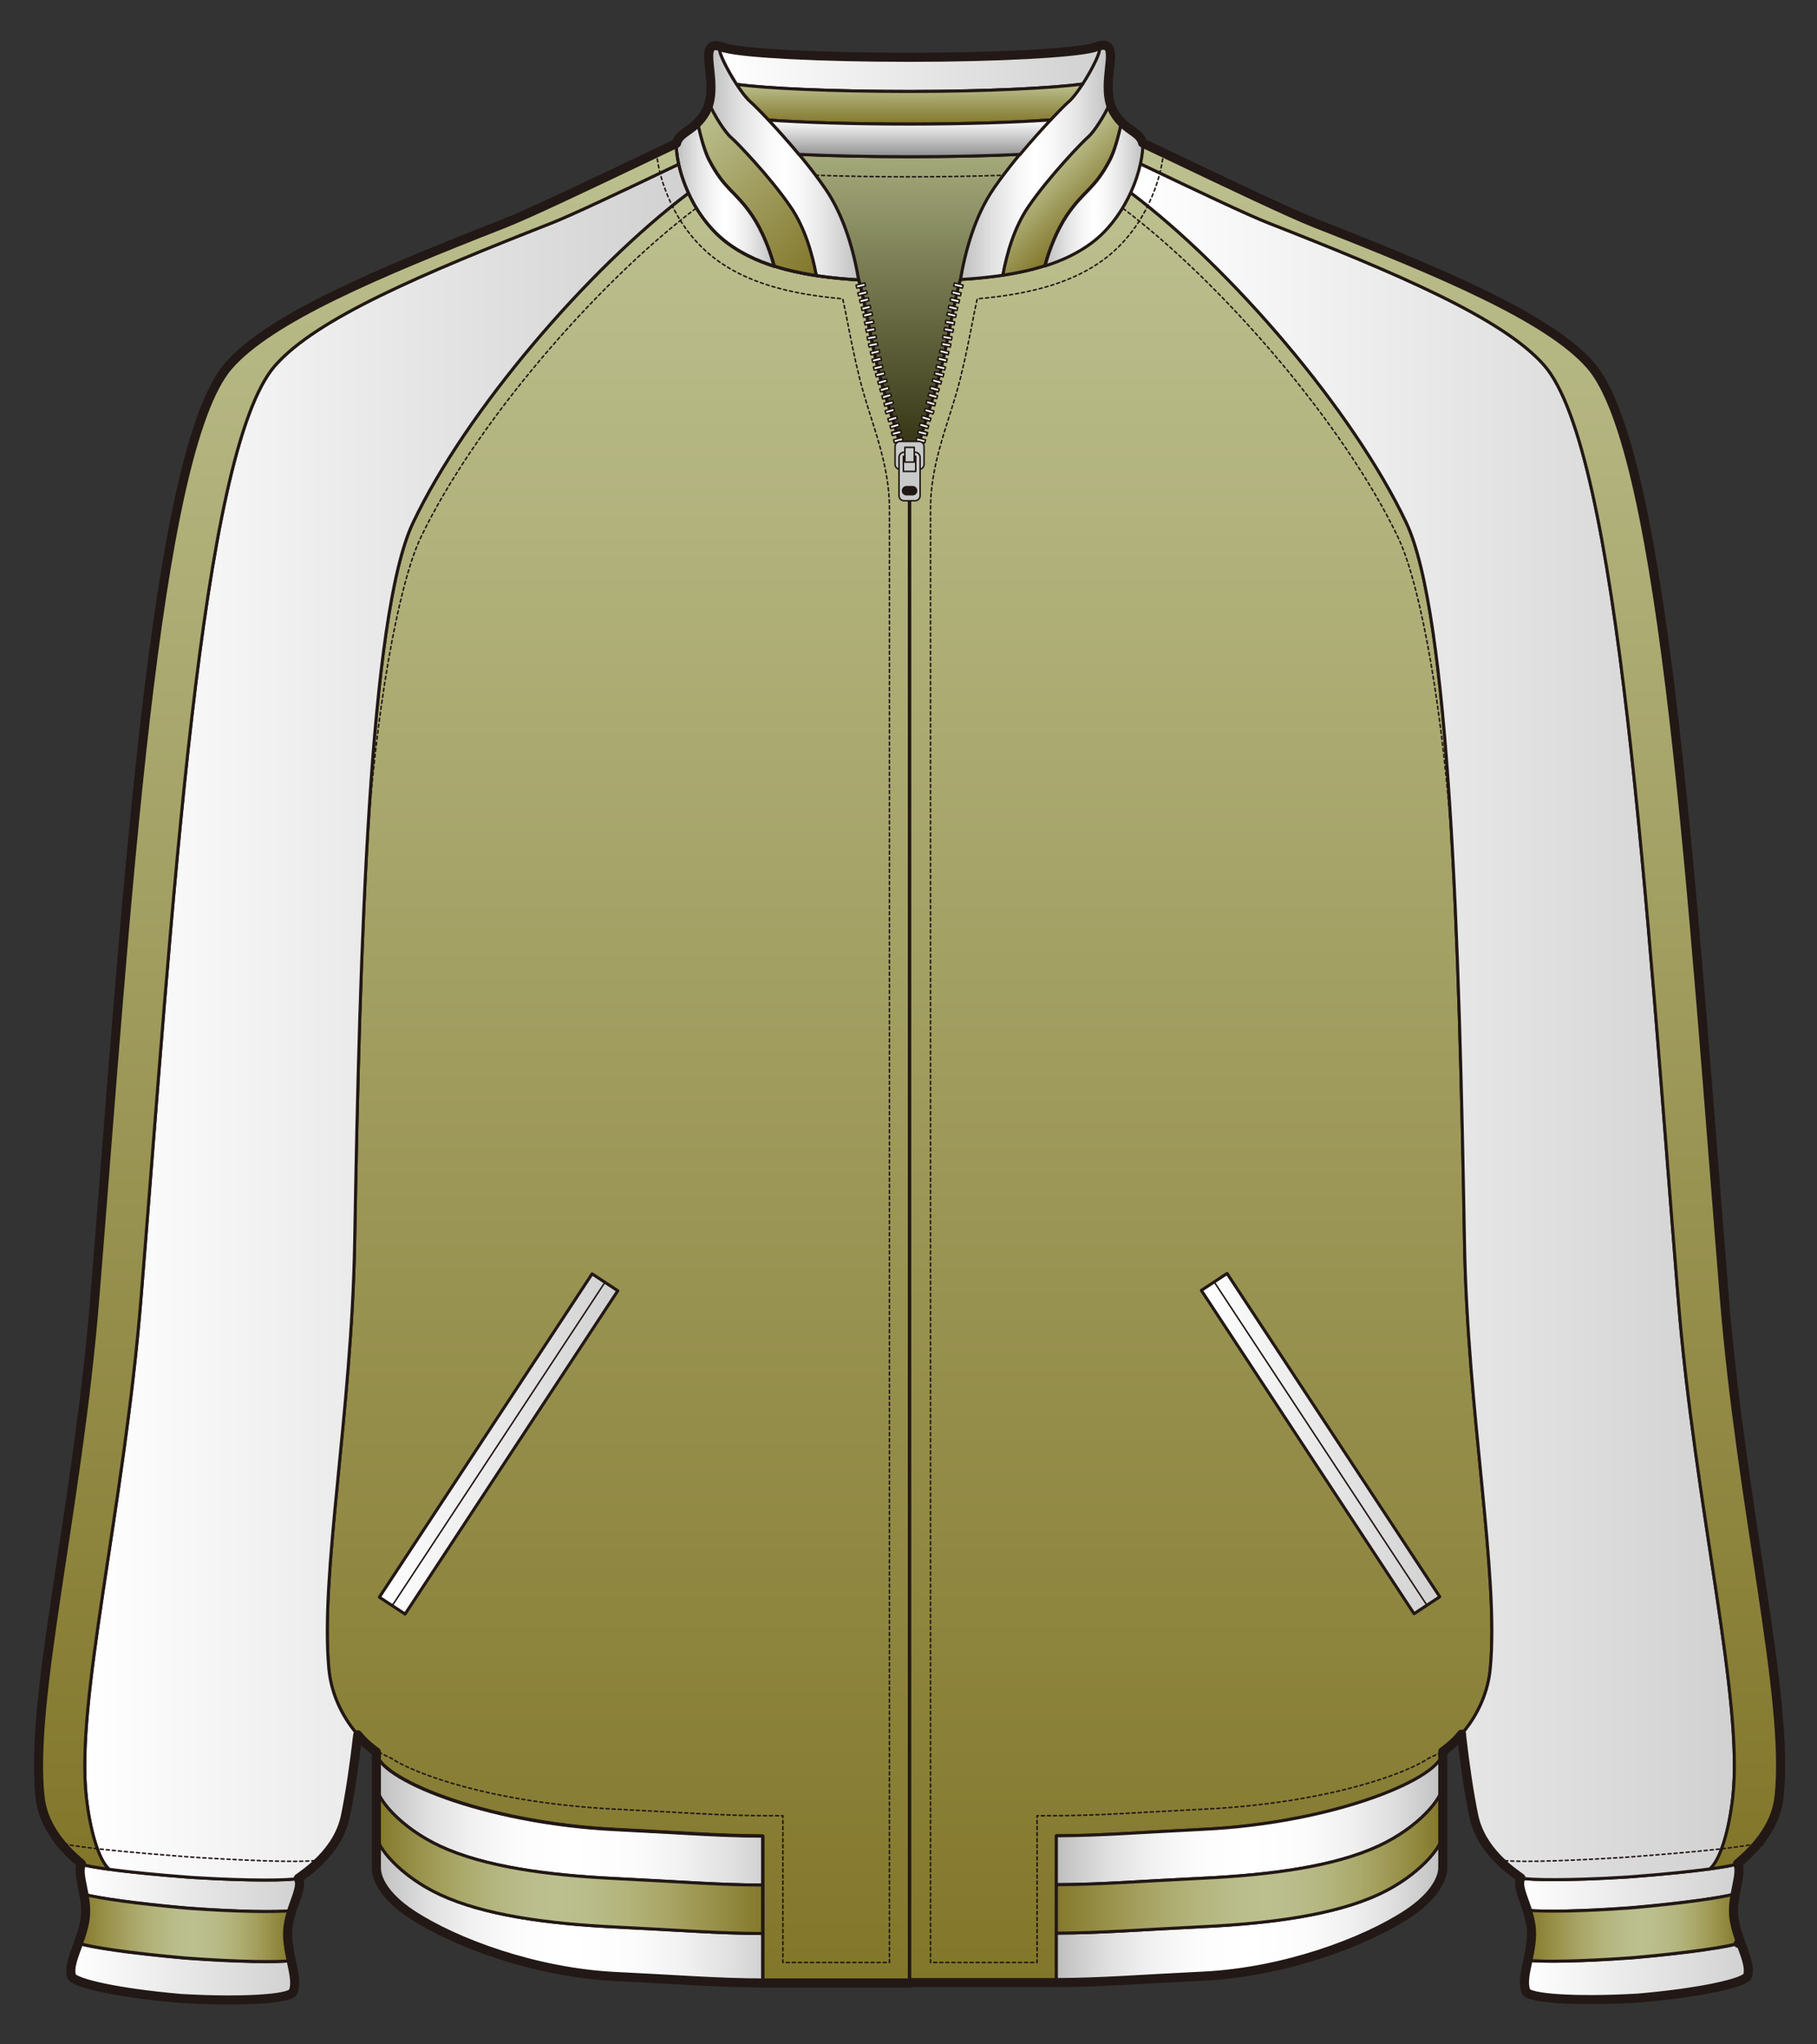 <?xml version="1.0" encoding="utf-8"?>
<!-- Generator: Adobe Illustrator 12.0.0, SVG Export Plug-In . SVG Version: 6.00 Build 51448)  -->
<!DOCTYPE svg PUBLIC "-//W3C//DTD SVG 1.1//EN" "http://www.w3.org/Graphics/SVG/1.1/DTD/svg11.dtd">
<svg  version="1.1" id="レイヤー_1" xmlns="http://www.w3.org/2000/svg" xmlns:xlink="http://www.w3.org/1999/xlink" width="600" height="675" viewBox="0 0 600 675"
	 overflow="visible" enable-background="new 0 0 600 675" xml:space="preserve">
<rect x="0" y="0" width="600" height="675" fill="#333333" stroke="none"/>
<rect fill="none" width="600" height="675"/>
<g>
	<linearGradient id="XMLID_33_" gradientUnits="userSpaceOnUse" x1="300.353" y1="50.981" x2="300.353" y2="167.997">
		<stop  offset="0" style="stop-color:#A5AA7B"/>
		<stop  offset="1" style="stop-color:#1E1D00"/>
	</linearGradient>
	<path fill="url(#XMLID_33_)" stroke="#221815" stroke-linecap="round" stroke-linejoin="round" d="M300.354,51.738
		c-13.646,0-26.262-0.288-36.508-0.757c3.18,3.809,6.037,7.485,8.731,11.414c6.21,9.06,9.348,20.616,10.957,30.014
		c2.09,6.848,3.343,17.027,6.753,30.852c3.418,13.855,10.031,27.524,10.063,44.607v0.128c0-0.021,0.003-0.042,0.003-0.064
		c0,0.021,0.001,0.042,0.001,0.064v-0.128c0.034-17.083,6.646-30.752,10.063-44.607c3.411-13.824,4.664-24.004,6.752-30.852
		c1.611-9.397,4.749-20.954,10.959-30.014c2.694-3.929,5.551-7.605,8.731-11.414C326.614,51.45,313.997,51.738,300.354,51.738z"/>
	<linearGradient id="XMLID_34_" gradientUnits="userSpaceOnUse" x1="204.215" y1="63.669" x2="204.215" y2="654.74">
		<stop  offset="0" style="stop-color:#BCC08F"/>
		<stop  offset="1" style="stop-color:#82762A"/>
	</linearGradient>
	<path fill="url(#XMLID_34_)" stroke="#221815" stroke-linecap="round" stroke-linejoin="round" d="M124.281,578.465
		c-5.193-3.645-14.381-13.344-15.694-27.469c-2.912-31.251,7.546-84.142,8.526-140.93c1.687-97.761,4.838-207.07,19.229-237.404
		c17.519-36.921,57.701-83.826,91.099-108.993c2.931,6.396,7.326,12.453,12.914,16.617c10.756,8.015,25.869,11.104,43.179,12.123
		c2.09,6.848,3.343,17.027,6.753,30.852c3.426,13.89,10.067,27.592,10.067,44.736v485.18v1.563h-48.476v-48.475
		c-14.973-0.051-27.74-1.14-48.464-2.137C159.466,602.017,124.008,586.9,124.281,578.465z"/>
	<path fill="none" stroke="#221815" stroke-width="0.5" stroke-linecap="round" stroke-linejoin="round" stroke-dasharray="1" d="
		M121.029,281.944c2.779-45.672,10.344-88.518,17.817-104.27c17.517-36.923,57.701-83.826,91.097-108.994"/>
	<linearGradient id="XMLID_35_" gradientUnits="userSpaceOnUse" x1="396.49" y1="63.541" x2="396.49" y2="654.611">
		<stop  offset="0" style="stop-color:#BCC08F"/>
		<stop  offset="1" style="stop-color:#82762A"/>
	</linearGradient>
	<path fill="url(#XMLID_35_)" stroke="#221815" stroke-linecap="round" stroke-linejoin="round" d="M476.424,578.336
		c5.194-3.645,14.38-13.343,15.696-27.469c2.91-31.25-7.547-84.141-8.527-140.93c-1.688-97.761-4.84-207.069-19.23-237.402
		c-17.519-36.923-57.702-83.826-91.098-108.994c-2.931,6.396-7.328,12.454-12.915,16.618c-10.755,8.014-25.867,11.104-43.18,12.121
		c-2.088,6.847-3.341,17.027-6.752,30.852c-3.424,13.891-10.067,27.594-10.067,44.736v485.181v1.563h48.476v-48.474
		c14.974-0.052,27.742-1.14,48.465-2.137C441.24,601.889,476.697,586.771,476.424,578.336z"/>
	<linearGradient id="XMLID_36_" gradientUnits="userSpaceOnUse" x1="23.383" y1="650.973" x2="97.314" y2="650.973">
		<stop  offset="0" style="stop-color:#FFFFFF"/>
		<stop  offset="1" style="stop-color:#D1D1D1"/>
	</linearGradient>
	<path fill="url(#XMLID_36_)" stroke="#221815" stroke-linecap="round" stroke-linejoin="round" d="M25.921,641.598
		c3.725,1.362,17.402,3.325,33.949,4.814c0.438,0.038,0.871,0.077,1.305,0.115c0.432,0.033,0.87,0.063,1.305,0.096
		c15.658,1.132,28.962,1.328,33.687,0.731c0.879,4.135,1.74,7.696,0.603,10.363c-1.078,2.271-16.663,3.26-35.623,2.209
		c-0.438-0.024-0.876-0.05-1.309-0.075c-0.434-0.037-0.868-0.075-1.303-0.112c-18.918-1.677-34.201-4.892-34.942-7.294
		C22.808,649.486,24.372,645.856,25.921,641.598z"/>
	<linearGradient id="XMLID_37_" gradientUnits="userSpaceOnUse" x1="26.461" y1="623.314" x2="98.908" y2="623.314">
		<stop  offset="0" style="stop-color:#FFFFFF"/>
		<stop  offset="1" style="stop-color:#D1D1D1"/>
	</linearGradient>
	<path fill="url(#XMLID_37_)" stroke="#221815" stroke-linecap="round" stroke-linejoin="round" d="M27.71,625.457
		c5.011,1.334,17.756,3.051,32.777,4.403c0.437,0.038,0.871,0.077,1.305,0.115c0.433,0.032,0.868,0.063,1.306,0.096
		c15.154,1.095,28.129,1.371,33.232,0.849c1.471-4.61,3.441-8.376,2.17-10.719c-2.862,0.745-16.562,0.813-34.105-0.258
		c-0.438-0.025-0.874-0.055-1.307-0.08c-0.434-0.033-0.868-0.066-1.306-0.097c-17.834-1.351-32.506-3.189-34.843-4.313
		C25.802,617.581,26.951,621.189,27.71,625.457z"/>
	<linearGradient id="XMLID_38_" gradientUnits="userSpaceOnUse" x1="25.908" y1="636.562" x2="96.39" y2="636.562">
		<stop  offset="0.006" style="stop-color:#857A2D"/>
		<stop  offset="0.123" style="stop-color:#979048"/>
		<stop  offset="0.241" style="stop-color:#A8A465"/>
		<stop  offset="0.353" style="stop-color:#B3B47B"/>
		<stop  offset="0.454" style="stop-color:#B9BD8A"/>
		<stop  offset="0.534" style="stop-color:#BCC08F"/>
		<stop  offset="0.613" style="stop-color:#BABD8B"/>
		<stop  offset="0.695" style="stop-color:#B4B67F"/>
		<stop  offset="0.779" style="stop-color:#ABAA6C"/>
		<stop  offset="0.864" style="stop-color:#9E9853"/>
		<stop  offset="0.949" style="stop-color:#8D8439"/>
		<stop  offset="1" style="stop-color:#82762A"/>
	</linearGradient>
	<path fill="url(#XMLID_38_)" stroke="#221815" stroke-linecap="round" stroke-linejoin="round" d="M25.908,641.541
		c3.726,1.362,17.403,3.323,33.95,4.813c0.438,0.038,0.871,0.079,1.305,0.117c0.432,0.031,0.869,0.063,1.305,0.095
		c15.658,1.13,28.974,1.386,33.698,0.789c-0.529-2.5-1.071-5.212-1.184-8.062c-0.117-3.019,0.572-5.872,1.407-8.454
		c-5.102,0.522-18.125,0.396-33.28-0.697c-0.437-0.032-0.872-0.063-1.305-0.096c-0.433-0.038-0.868-0.078-1.305-0.116
		c-15.022-1.352-27.779-3.139-32.79-4.473c0.499,2.794,0.837,5.874,0.257,9.008C27.5,636.986,26.706,639.348,25.908,641.541z"/>
	<linearGradient id="XMLID_39_" gradientUnits="userSpaceOnUse" x1="124.277" y1="630.178" x2="251.879" y2="630.178">
		<stop  offset="0.006" style="stop-color:#BFBFBF"/>
		<stop  offset="0.033" style="stop-color:#C7C7C7"/>
		<stop  offset="0.137" style="stop-color:#E0E0E0"/>
		<stop  offset="0.246" style="stop-color:#F1F1F1"/>
		<stop  offset="0.363" style="stop-color:#FCFCFC"/>
		<stop  offset="0.5" style="stop-color:#FFFFFF"/>
		<stop  offset="0.659" style="stop-color:#FCFCFC"/>
		<stop  offset="0.796" style="stop-color:#F1F1F1"/>
		<stop  offset="0.925" style="stop-color:#DFDFDF"/>
		<stop  offset="1" style="stop-color:#D1D1D1"/>
	</linearGradient>
	<path fill="url(#XMLID_39_)" stroke="#221815" stroke-linecap="round" stroke-linejoin="round" d="M203.415,636.264
		c-22.931-1.103-43.548-3.973-57.986-10.657c-13.234-6.125-21.277-15.954-21.147-19.988v10.916
		c-0.108,3.345,2.277,9.377,11.71,15.57c14.352,9.425,40.904,19.223,67.424,20.497c20.724,0.996,33.491,2.085,48.464,2.136V638.4
		C236.906,638.35,224.139,637.261,203.415,636.264z"/>
	<linearGradient id="XMLID_40_" gradientUnits="userSpaceOnUse" x1="124.279" y1="600.436" x2="251.879" y2="600.436">
		<stop  offset="0.006" style="stop-color:#BFBFBF"/>
		<stop  offset="0.033" style="stop-color:#C7C7C7"/>
		<stop  offset="0.137" style="stop-color:#E0E0E0"/>
		<stop  offset="0.246" style="stop-color:#F1F1F1"/>
		<stop  offset="0.363" style="stop-color:#FCFCFC"/>
		<stop  offset="0.5" style="stop-color:#FFFFFF"/>
		<stop  offset="0.659" style="stop-color:#FCFCFC"/>
		<stop  offset="0.796" style="stop-color:#F1F1F1"/>
		<stop  offset="0.925" style="stop-color:#DFDFDF"/>
		<stop  offset="1" style="stop-color:#D1D1D1"/>
	</linearGradient>
	<path fill="url(#XMLID_40_)" stroke="#221815" stroke-linecap="round" stroke-linejoin="round" d="M145.429,609.612
		c14.438,6.683,35.056,9.555,57.986,10.657c20.724,0.996,33.491,2.085,48.464,2.136v-16.142c-14.973-0.051-27.74-1.141-48.464-2.137
		c-43.949-2.112-79.407-17.227-79.134-25.662v11.159C124.151,593.657,132.194,603.487,145.429,609.612z"/>
	<linearGradient id="XMLID_41_" gradientUnits="userSpaceOnUse" x1="251.879" y1="614.012" x2="124.279" y2="614.012">
		<stop  offset="0.006" style="stop-color:#857A2D"/>
		<stop  offset="0.123" style="stop-color:#979048"/>
		<stop  offset="0.241" style="stop-color:#A8A465"/>
		<stop  offset="0.353" style="stop-color:#B3B47B"/>
		<stop  offset="0.454" style="stop-color:#B9BD8A"/>
		<stop  offset="0.534" style="stop-color:#BCC08F"/>
		<stop  offset="0.613" style="stop-color:#BABD8B"/>
		<stop  offset="0.695" style="stop-color:#B4B67F"/>
		<stop  offset="0.779" style="stop-color:#ABAA6C"/>
		<stop  offset="0.864" style="stop-color:#9E9853"/>
		<stop  offset="0.949" style="stop-color:#8D8439"/>
		<stop  offset="1" style="stop-color:#82762A"/>
	</linearGradient>
	<path fill="url(#XMLID_41_)" stroke="#221815" stroke-linecap="round" stroke-linejoin="round" d="M145.429,625.606
		c14.438,6.685,35.056,9.555,57.986,10.657c20.724,0.997,33.491,2.086,48.464,2.137v-15.995c-14.973-0.051-27.74-1.14-48.464-2.136
		c-22.931-1.103-43.548-3.975-57.986-10.657c-13.234-6.125-21.277-15.955-21.147-19.988v15.994
		C124.151,609.652,132.194,619.481,145.429,625.606z"/>
	<linearGradient id="XMLID_42_" gradientUnits="userSpaceOnUse" x1="27.99" y1="337.456" x2="227.441" y2="337.456">
		<stop  offset="0" style="stop-color:#FFFFFF"/>
		<stop  offset="1" style="stop-color:#D1D1D1"/>
	</linearGradient>
	<path fill="url(#XMLID_42_)" stroke="#221815" stroke-linecap="round" stroke-linejoin="round" d="M36.021,617.195
		c-3.545-3.084-6.31-13.041-7.506-23.695c-3.606-32.145,12.365-94.835,18.019-164.488c10.408-128.22,19.454-280.035,44.303-308.324
		c13.686-15.583,48.727-30.357,90.992-46.928c6.961-2.729,23.453-10.558,42.386-19.591c0.688,3.145,1.777,6.339,3.228,9.5
		c-33.397,25.167-73.58,72.072-91.099,108.993c-14.392,30.333-17.543,139.643-19.229,237.404
		c-0.98,56.788-11.438,109.679-8.526,140.93c0.871,9.366,5.204,16.788,9.54,21.788c-1.197,10.386-2.544,19.403-4.044,26.756
		c-2.396,11.751-12.764,18.569-15.601,20.643c-2.863,0.745-16.554,0.827-34.097-0.242c-0.439-0.027-0.874-0.055-1.307-0.082
		c-0.434-0.03-0.869-0.064-1.306-0.097C51.588,618.991,42.432,618.061,36.021,617.195z"/>
	<linearGradient id="XMLID_43_" gradientUnits="userSpaceOnUse" x1="118.467" y1="47.298" x2="118.467" y2="617.203">
		<stop  offset="0" style="stop-color:#BCC08F"/>
		<stop  offset="1" style="stop-color:#82762A"/>
	</linearGradient>
	<path fill="url(#XMLID_43_)" stroke="#221815" stroke-linecap="round" stroke-linejoin="round" d="M36.071,617.203
		c-3.545-3.084-6.36-13.049-7.557-23.703c-3.606-32.145,12.365-94.835,18.019-164.488c10.408-128.22,19.454-280.035,44.303-308.324
		c13.686-15.583,48.727-30.357,90.992-46.928c6.961-2.729,23.453-10.558,42.386-19.591c-0.464-2.115-0.751-4.196-0.845-6.162
		c0.021-0.25,0.059-0.486,0.108-0.708c-24.566,11.715-48.233,23.056-56.919,26.461c-42.266,16.57-77.307,31.345-90.993,46.928
		c-24.847,28.289-33.894,180.104-44.302,308.324C25.61,498.665,9.64,561.355,13.244,593.5c1.338,11.916,11.056,19.637,13.695,21.954
		C27.945,615.938,31.227,616.551,36.071,617.203z"/>
	<linearGradient id="XMLID_44_" gradientUnits="userSpaceOnUse" x1="234.017" y1="53.744" x2="283.534" y2="53.744">
		<stop  offset="0.006" style="stop-color:#BFBFBF"/>
		<stop  offset="0.011" style="stop-color:#C0C0C0"/>
		<stop  offset="0.217" style="stop-color:#E2E2E2"/>
		<stop  offset="0.388" style="stop-color:#F7F7F7"/>
		<stop  offset="0.5" style="stop-color:#FFFFFF"/>
		<stop  offset="0.612" style="stop-color:#F8F8F8"/>
		<stop  offset="0.774" style="stop-color:#E5E5E5"/>
		<stop  offset="0.965" style="stop-color:#C6C6C6"/>
		<stop  offset="1" style="stop-color:#BFBFBF"/>
	</linearGradient>
	<path fill="url(#XMLID_44_)" stroke="#221815" stroke-linecap="round" stroke-linejoin="round" d="M269.543,91
		c-1.331-7.232-3.802-15.808-8.456-22.619c-6.988-10.229-18.206-21.737-19.509-22.81c-2.286-1.888-5.877-7.821-7.451-11.371
		c2.659-9.578-4.42-22.019,4.867-18.517c0.22,0.083,0.487,0.166,0.798,0.248c-0.953-0.248-1.721-0.201-2.054,0.204
		c-0.949,1.154,6.276,14.354,10.288,17.65c1.637,1.347,15.752,15.778,24.551,28.609c6.21,9.06,9.348,20.616,10.957,30.014
		C278.683,92.124,274.002,91.675,269.543,91z"/>
	<linearGradient id="XMLID_45_" gradientUnits="userSpaceOnUse" x1="226.101" y1="42.227" x2="272.209" y2="88.335">
		<stop  offset="0" style="stop-color:#BCC08F"/>
		<stop  offset="1" style="stop-color:#82762A"/>
	</linearGradient>
	<path fill="url(#XMLID_45_)" stroke="#221815" stroke-linecap="round" stroke-linejoin="round" d="M230.353,40.503
		c0.966,4.573,2.413,9.502,3.838,12.252c5.189,10.009,8.753,10.215,14.308,18.496c3.139,4.68,5.771,11.137,7.196,16.623
		c4.31,1.37,8.945,2.385,13.849,3.125c-1.331-7.232-3.802-15.808-8.456-22.619c-6.988-10.229-18.206-21.737-19.509-22.81
		c-2.286-1.888-5.877-7.821-7.451-11.371c-0.291,1.053-0.7,2.068-1.262,3.027C232.072,38.58,231.216,39.637,230.353,40.503z"/>
	<linearGradient id="XMLID_46_" gradientUnits="userSpaceOnUse" x1="223.277" y1="64.228" x2="255.606" y2="64.228">
		<stop  offset="0.006" style="stop-color:#BFBFBF"/>
		<stop  offset="0.011" style="stop-color:#C0C0C0"/>
		<stop  offset="0.217" style="stop-color:#E2E2E2"/>
		<stop  offset="0.388" style="stop-color:#F7F7F7"/>
		<stop  offset="0.5" style="stop-color:#FFFFFF"/>
		<stop  offset="0.612" style="stop-color:#F8F8F8"/>
		<stop  offset="0.774" style="stop-color:#E5E5E5"/>
		<stop  offset="0.965" style="stop-color:#C6C6C6"/>
		<stop  offset="1" style="stop-color:#BFBFBF"/>
	</linearGradient>
	<path fill="url(#XMLID_46_)" stroke="#221815" stroke-linecap="round" stroke-linejoin="round" d="M230.353,40.503
		c-3.284,3.297-6.751,3.917-7.075,7.577c0.515,10.808,6.791,24.683,16.987,32.28c4.425,3.297,9.59,5.763,15.342,7.592
		c-1.425-5.485-4.06-11.943-7.198-16.623c-5.555-8.282-9.117-8.487-14.308-18.497C232.676,50.083,231.318,45.076,230.353,40.503z"/>
	<linearGradient id="XMLID_47_" gradientUnits="userSpaceOnUse" x1="125.272" y1="476.765" x2="204.006" y2="476.765">
		<stop  offset="0" style="stop-color:#FFFFFF"/>
		<stop  offset="1" style="stop-color:#D1D1D1"/>
	</linearGradient>
	<polygon fill="url(#XMLID_47_)" stroke="#221815" stroke-linecap="round" stroke-linejoin="round" points="133.761,532.934 
		125.272,527.349 195.517,420.596 204.006,426.18 	"/>
	<linearGradient id="XMLID_48_" gradientUnits="userSpaceOnUse" x1="129.518" y1="476.765" x2="199.76" y2="476.765">
		<stop  offset="0" style="stop-color:#FFFFFF"/>
		<stop  offset="1" style="stop-color:#D1D1D1"/>
	</linearGradient>
	
		<line fill="url(#XMLID_48_)" stroke="#221815" stroke-width="0.5" stroke-linecap="round" stroke-linejoin="round" x1="129.518" y1="530.141" x2="199.76" y2="423.39"/>
	<linearGradient id="XMLID_49_" gradientUnits="userSpaceOnUse" x1="503.392" y1="650.844" x2="577.323" y2="650.844">
		<stop  offset="0" style="stop-color:#FFFFFF"/>
		<stop  offset="1" style="stop-color:#D1D1D1"/>
	</linearGradient>
	<path fill="url(#XMLID_49_)" stroke="#221815" stroke-linecap="round" stroke-linejoin="round" d="M574.785,641.47
		c-3.727,1.362-17.403,3.325-33.95,4.813c-0.438,0.04-0.871,0.078-1.306,0.116c-0.432,0.033-0.868,0.063-1.304,0.096
		c-15.659,1.132-28.961,1.328-33.688,0.731c-0.878,4.135-1.737,7.696-0.603,10.363c1.079,2.27,16.664,3.26,35.626,2.209
		c0.438-0.025,0.874-0.05,1.308-0.075c0.432-0.037,0.867-0.075,1.304-0.112c18.916-1.678,34.198-4.893,34.941-7.293
		C577.898,649.358,576.332,645.728,574.785,641.47z"/>
	<linearGradient id="XMLID_50_" gradientUnits="userSpaceOnUse" x1="501.796" y1="623.187" x2="574.245" y2="623.187">
		<stop  offset="0" style="stop-color:#FFFFFF"/>
		<stop  offset="1" style="stop-color:#D1D1D1"/>
	</linearGradient>
	<path fill="url(#XMLID_50_)" stroke="#221815" stroke-linecap="round" stroke-linejoin="round" d="M572.996,625.329
		c-5.011,1.335-17.756,3.051-32.778,4.402c-0.437,0.038-0.87,0.077-1.304,0.116c-0.435,0.031-0.868,0.063-1.304,0.096
		c-15.156,1.094-28.132,1.37-33.233,0.849c-1.474-4.611-3.444-8.377-2.172-10.719c2.864,0.745,16.563,0.812,34.106-0.258
		c0.438-0.025,0.874-0.054,1.307-0.081c0.434-0.031,0.868-0.064,1.305-0.097c17.833-1.35,32.506-3.188,34.843-4.312
		C574.905,617.452,573.754,621.061,572.996,625.329z"/>
	<linearGradient id="XMLID_51_" gradientUnits="userSpaceOnUse" x1="504.315" y1="636.434" x2="574.796" y2="636.434">
		<stop  offset="0.006" style="stop-color:#857A2D"/>
		<stop  offset="0.123" style="stop-color:#979048"/>
		<stop  offset="0.241" style="stop-color:#A8A465"/>
		<stop  offset="0.353" style="stop-color:#B3B47B"/>
		<stop  offset="0.454" style="stop-color:#B9BD8A"/>
		<stop  offset="0.534" style="stop-color:#BCC08F"/>
		<stop  offset="0.613" style="stop-color:#BABD8B"/>
		<stop  offset="0.695" style="stop-color:#B4B67F"/>
		<stop  offset="0.779" style="stop-color:#ABAA6C"/>
		<stop  offset="0.864" style="stop-color:#9E9853"/>
		<stop  offset="0.949" style="stop-color:#8D8439"/>
		<stop  offset="1" style="stop-color:#82762A"/>
	</linearGradient>
	<path fill="url(#XMLID_51_)" stroke="#221815" stroke-linecap="round" stroke-linejoin="round" d="M574.796,641.413
		c-3.725,1.361-17.401,3.322-33.949,4.812c-0.438,0.039-0.871,0.079-1.305,0.117c-0.432,0.031-0.868,0.063-1.305,0.096
		c-15.659,1.131-28.973,1.386-33.699,0.789c0.531-2.501,1.072-5.212,1.184-8.062c0.12-3.019-0.572-5.872-1.406-8.455
		c5.104,0.522,18.126,0.397,33.279-0.697c0.437-0.032,0.874-0.063,1.306-0.096c0.435-0.038,0.868-0.077,1.304-0.116
		c15.021-1.351,27.781-3.137,32.792-4.472c-0.5,2.794-0.837,5.874-0.258,9.008C573.204,636.857,573.999,639.219,574.796,641.413z"/>
	<linearGradient id="XMLID_52_" gradientUnits="userSpaceOnUse" x1="348.826" y1="630.05" x2="476.428" y2="630.05">
		<stop  offset="0.006" style="stop-color:#BFBFBF"/>
		<stop  offset="0.033" style="stop-color:#C7C7C7"/>
		<stop  offset="0.137" style="stop-color:#E0E0E0"/>
		<stop  offset="0.246" style="stop-color:#F1F1F1"/>
		<stop  offset="0.363" style="stop-color:#FCFCFC"/>
		<stop  offset="0.5" style="stop-color:#FFFFFF"/>
		<stop  offset="0.637" style="stop-color:#FCFCFC"/>
		<stop  offset="0.756" style="stop-color:#F1F1F1"/>
		<stop  offset="0.868" style="stop-color:#DFDFDF"/>
		<stop  offset="0.975" style="stop-color:#C6C6C6"/>
		<stop  offset="1" style="stop-color:#BFBFBF"/>
	</linearGradient>
	<path fill="url(#XMLID_52_)" stroke="#221815" stroke-linecap="round" stroke-linejoin="round" d="M397.291,636.137
		c22.93-1.104,43.548-3.975,57.986-10.658c13.234-6.126,21.276-15.954,21.146-19.988v10.915c0.108,3.344-2.276,9.377-11.71,15.571
		c-14.349,9.424-40.904,19.222-67.423,20.496c-20.723,0.996-33.491,2.086-48.465,2.137v-16.338
		C363.8,638.221,376.568,637.132,397.291,636.137z"/>
	<linearGradient id="XMLID_53_" gradientUnits="userSpaceOnUse" x1="348.826" y1="600.307" x2="476.426" y2="600.307">
		<stop  offset="0.006" style="stop-color:#BFBFBF"/>
		<stop  offset="0.033" style="stop-color:#C7C7C7"/>
		<stop  offset="0.137" style="stop-color:#E0E0E0"/>
		<stop  offset="0.246" style="stop-color:#F1F1F1"/>
		<stop  offset="0.363" style="stop-color:#FCFCFC"/>
		<stop  offset="0.5" style="stop-color:#FFFFFF"/>
		<stop  offset="0.637" style="stop-color:#FCFCFC"/>
		<stop  offset="0.756" style="stop-color:#F1F1F1"/>
		<stop  offset="0.868" style="stop-color:#DFDFDF"/>
		<stop  offset="0.975" style="stop-color:#C6C6C6"/>
		<stop  offset="1" style="stop-color:#BFBFBF"/>
	</linearGradient>
	<path fill="url(#XMLID_53_)" stroke="#221815" stroke-linecap="round" stroke-linejoin="round" d="M455.277,609.483
		c-14.438,6.685-35.057,9.555-57.986,10.657c-20.723,0.996-33.491,2.086-48.465,2.137v-16.142
		c14.974-0.052,27.742-1.141,48.465-2.137c43.949-2.112,79.406-17.228,79.133-25.663v11.159
		C476.554,593.529,468.512,603.358,455.277,609.483z"/>
	<linearGradient id="XMLID_54_" gradientUnits="userSpaceOnUse" x1="348.826" y1="613.883" x2="476.426" y2="613.883">
		<stop  offset="0.006" style="stop-color:#857A2D"/>
		<stop  offset="0.123" style="stop-color:#979048"/>
		<stop  offset="0.241" style="stop-color:#A8A465"/>
		<stop  offset="0.353" style="stop-color:#B3B47B"/>
		<stop  offset="0.454" style="stop-color:#B9BD8A"/>
		<stop  offset="0.534" style="stop-color:#BCC08F"/>
		<stop  offset="0.613" style="stop-color:#BABD8B"/>
		<stop  offset="0.695" style="stop-color:#B4B67F"/>
		<stop  offset="0.779" style="stop-color:#ABAA6C"/>
		<stop  offset="0.864" style="stop-color:#9E9853"/>
		<stop  offset="0.949" style="stop-color:#8D8439"/>
		<stop  offset="1" style="stop-color:#82762A"/>
	</linearGradient>
	<path fill="url(#XMLID_54_)" stroke="#221815" stroke-linecap="round" stroke-linejoin="round" d="M455.277,625.479
		c-14.438,6.684-35.057,9.555-57.986,10.658c-20.723,0.995-33.491,2.084-48.465,2.135v-15.994
		c14.974-0.051,27.742-1.141,48.465-2.137c22.93-1.103,43.548-3.973,57.986-10.657c13.234-6.125,21.276-15.954,21.146-19.988v15.995
		C476.554,609.524,468.512,619.353,455.277,625.479z"/>
	<linearGradient id="XMLID_55_" gradientUnits="userSpaceOnUse" x1="373.265" y1="337.328" x2="572.716" y2="337.328">
		<stop  offset="0" style="stop-color:#FFFFFF"/>
		<stop  offset="1" style="stop-color:#D1D1D1"/>
	</linearGradient>
	<path fill="url(#XMLID_55_)" stroke="#221815" stroke-linecap="round" stroke-linejoin="round" d="M564.686,617.068
		c3.546-3.085,6.311-13.041,7.506-23.696c3.606-32.144-12.366-94.835-18.02-164.487c-10.409-128.222-19.455-280.038-44.301-308.325
		c-13.688-15.583-48.729-30.357-90.995-46.928c-6.962-2.73-23.453-10.559-42.385-19.592c-0.688,3.146-1.778,6.34-3.227,9.501
		c33.396,25.168,73.579,72.071,91.098,108.994c14.391,30.333,17.543,139.642,19.23,237.402c0.98,56.789,11.438,109.68,8.527,140.93
		c-0.872,9.366-5.207,16.789-9.542,21.789c1.199,10.385,2.545,19.402,4.043,26.755c2.396,11.751,12.765,18.57,15.602,20.644
		c2.862,0.745,16.554,0.827,34.097-0.242c0.438-0.028,0.874-0.055,1.308-0.081c0.432-0.032,0.868-0.064,1.304-0.098
		C549.12,618.863,558.272,617.933,564.686,617.068z"/>
	<linearGradient id="XMLID_56_" gradientUnits="userSpaceOnUse" x1="482.238" y1="47.17" x2="482.238" y2="617.075">
		<stop  offset="0" style="stop-color:#BCC08F"/>
		<stop  offset="1" style="stop-color:#82762A"/>
	</linearGradient>
	<path fill="url(#XMLID_56_)" stroke="#221815" stroke-linecap="round" stroke-linejoin="round" d="M564.633,617.075
		c3.545-3.085,6.363-13.048,7.559-23.703c3.606-32.144-12.366-94.835-18.02-164.487c-10.409-128.222-19.455-280.038-44.301-308.325
		c-13.688-15.583-48.729-30.357-90.995-46.928c-6.962-2.73-23.453-10.559-42.385-19.592c0.466-2.114,0.751-4.195,0.845-6.162
		c-0.022-0.25-0.06-0.484-0.108-0.708c24.566,11.716,48.234,23.057,56.919,26.462c42.266,16.57,77.307,31.345,90.994,46.928
		c24.846,28.287,33.892,180.104,44.3,308.325c5.654,69.652,21.627,132.344,18.02,164.487c-1.337,11.916-11.053,19.636-13.694,21.954
		C572.76,615.809,569.479,616.422,564.633,617.075z"/>
	<linearGradient id="XMLID_57_" gradientUnits="userSpaceOnUse" x1="317.17" y1="53.615" x2="366.69" y2="53.615">
		<stop  offset="0.006" style="stop-color:#BFBFBF"/>
		<stop  offset="0.011" style="stop-color:#C0C0C0"/>
		<stop  offset="0.217" style="stop-color:#E2E2E2"/>
		<stop  offset="0.388" style="stop-color:#F7F7F7"/>
		<stop  offset="0.5" style="stop-color:#FFFFFF"/>
		<stop  offset="0.612" style="stop-color:#F8F8F8"/>
		<stop  offset="0.774" style="stop-color:#E5E5E5"/>
		<stop  offset="0.965" style="stop-color:#C6C6C6"/>
		<stop  offset="1" style="stop-color:#BFBFBF"/>
	</linearGradient>
	<path fill="url(#XMLID_57_)" stroke="#221815" stroke-linecap="round" stroke-linejoin="round" d="M331.163,90.872
		c1.333-7.232,3.802-15.808,8.454-22.619c6.99-10.229,18.208-21.737,19.511-22.812c2.284-1.886,5.877-7.82,7.451-11.369
		c-2.659-9.578,4.42-22.019-4.867-18.518c-0.222,0.084-0.487,0.166-0.8,0.248c0.953-0.248,1.721-0.2,2.054,0.205
		c0.95,1.156-6.274,14.353-10.286,17.65c-1.637,1.346-15.753,15.776-24.551,28.61c-6.21,9.057-9.348,20.615-10.959,30.012
		C322.024,91.995,326.702,91.547,331.163,90.872z"/>
	<linearGradient id="XMLID_58_" gradientUnits="userSpaceOnUse" x1="343.525" y1="57.127" x2="359.577" y2="73.179">
		<stop  offset="0" style="stop-color:#BCC08F"/>
		<stop  offset="1" style="stop-color:#82762A"/>
	</linearGradient>
	<path fill="url(#XMLID_58_)" stroke="#221815" stroke-linecap="round" stroke-linejoin="round" d="M370.354,40.375
		c-0.966,4.573-2.412,9.503-3.839,12.253c-5.189,10.009-8.754,10.215-14.309,18.496c-3.137,4.68-5.771,11.137-7.196,16.622
		c-4.307,1.371-8.943,2.386-13.847,3.126c1.333-7.232,3.802-15.808,8.454-22.619c6.99-10.229,18.208-21.737,19.511-22.812
		c2.284-1.886,5.877-7.82,7.451-11.369c0.291,1.052,0.7,2.068,1.262,3.026C368.633,38.452,369.49,39.509,370.354,40.375z"/>
	<linearGradient id="XMLID_59_" gradientUnits="userSpaceOnUse" x1="345.1" y1="64.1" x2="377.428" y2="64.1">
		<stop  offset="0.006" style="stop-color:#BFBFBF"/>
		<stop  offset="0.011" style="stop-color:#C0C0C0"/>
		<stop  offset="0.217" style="stop-color:#E2E2E2"/>
		<stop  offset="0.388" style="stop-color:#F7F7F7"/>
		<stop  offset="0.5" style="stop-color:#FFFFFF"/>
		<stop  offset="0.612" style="stop-color:#F8F8F8"/>
		<stop  offset="0.774" style="stop-color:#E5E5E5"/>
		<stop  offset="0.965" style="stop-color:#C6C6C6"/>
		<stop  offset="1" style="stop-color:#BFBFBF"/>
	</linearGradient>
	<path fill="url(#XMLID_59_)" stroke="#221815" stroke-linecap="round" stroke-linejoin="round" d="M370.354,40.375
		c3.285,3.298,6.751,3.916,7.074,7.576c-0.515,10.809-6.79,24.683-16.986,32.281c-4.427,3.297-9.59,5.763-15.342,7.592
		c1.425-5.486,4.062-11.942,7.198-16.623c5.552-8.282,9.118-8.487,14.308-18.496C368.031,49.955,369.388,44.948,370.354,40.375z"/>
	<linearGradient id="XMLID_60_" gradientUnits="userSpaceOnUse" x1="396.701" y1="476.637" x2="475.433" y2="476.637">
		<stop  offset="0" style="stop-color:#FFFFFF"/>
		<stop  offset="1" style="stop-color:#D1D1D1"/>
	</linearGradient>
	<polygon fill="url(#XMLID_60_)" stroke="#221815" stroke-linecap="round" stroke-linejoin="round" points="466.943,532.805 
		475.433,527.22 405.189,420.468 396.701,426.053 	"/>
	<linearGradient id="XMLID_61_" gradientUnits="userSpaceOnUse" x1="400.944" y1="476.637" x2="471.19" y2="476.637">
		<stop  offset="0" style="stop-color:#FFFFFF"/>
		<stop  offset="1" style="stop-color:#D1D1D1"/>
	</linearGradient>
	
		<line fill="url(#XMLID_61_)" stroke="#221815" stroke-width="0.5" stroke-linecap="round" stroke-linejoin="round" x1="471.189" y1="530.012" x2="400.944" y2="423.261"/>
	<linearGradient id="XMLID_62_" gradientUnits="userSpaceOnUse" x1="237.653" y1="22.988" x2="363.051" y2="22.988">
		<stop  offset="0" style="stop-color:#FFFFFF"/>
		<stop  offset="1" style="stop-color:#D1D1D1"/>
	</linearGradient>
	<path fill="url(#XMLID_62_)" stroke="#221815" stroke-linecap="round" stroke-linejoin="round" d="M243.27,27.854
		c-3.222-4.946-6.157-10.957-5.531-11.719c0.333-0.405,1.043-0.455,1.996-0.207c6.27,1.661,31.041,2.989,60.619,2.989
		c29.601,0,54.371-1.325,60.619-2.989c0.951-0.248,1.66-0.198,1.993,0.207c0.622,0.756-2.258,6.67-5.447,11.592
		c-9.519,1.345-31.576,2.471-57.165,2.471C274.764,30.198,252.791,29.199,243.27,27.854z"/>
	<linearGradient id="XMLID_63_" gradientUnits="userSpaceOnUse" x1="300.394" y1="27.727" x2="300.394" y2="40.971">
		<stop  offset="0" style="stop-color:#BCC08F"/>
		<stop  offset="1" style="stop-color:#82762A"/>
	</linearGradient>
	<path fill="url(#XMLID_63_)" stroke="#221815" stroke-linecap="round" stroke-linejoin="round" d="M253.825,39.651
		c-2.998-3.195-5.21-5.38-5.799-5.865c-1.363-1.121-3.098-3.385-4.757-5.932c9.521,1.345,31.494,2.344,57.084,2.344
		c25.589,0,47.646-1.126,57.165-2.471c-1.684,2.599-3.453,4.92-4.839,6.059c-0.587,0.483-2.773,2.644-5.744,5.809
		c-11.382,0.798-28.06,1.376-46.582,1.376S265.205,40.451,253.825,39.651z"/>
	<path fill="none" stroke="#221815" stroke-width="0.5" stroke-linecap="round" stroke-linejoin="round" stroke-dasharray="1" d="
		M269.302,57.857c9.528,0.347,20.141,0.528,31.052,0.528c10.92,0,21.492-0.178,30.945-0.519"/>
	<linearGradient id="XMLID_64_" gradientUnits="userSpaceOnUse" x1="300.381" y1="39.595" x2="300.381" y2="51.738">
		<stop  offset="0" style="stop-color:#FFFFFF"/>
		<stop  offset="1" style="stop-color:#8F8F8F"/>
	</linearGradient>
	<path fill="url(#XMLID_64_)" stroke="#221815" stroke-linecap="round" stroke-linejoin="round" d="M263.846,50.981
		c-3.576-4.301-7.159-8.277-10.021-11.33c11.38,0.8,28.006,1.319,46.528,1.319s35.2-0.578,46.582-1.376
		c-2.873,3.062-6.48,7.063-10.079,11.393c-10.246,0.469-22.859,0.751-36.503,0.751C286.708,51.738,274.092,51.45,263.846,50.981z"/>
	<path fill="none" stroke="#221815" stroke-width="0.5" stroke-linecap="round" stroke-linejoin="round" stroke-dasharray="1" d="
		M216.792,50.486c0.528,5.274,2.098,10.837,4.579,16.2c3.523,7.69,8.717,14.236,15.015,18.93c9.77,7.282,23.214,11.444,41.893,13.04
		c0.541,2.386,1.073,5.071,1.654,8.043c1.021,5.237,2.181,11.175,3.9,18.153c1.07,4.342,2.441,8.669,3.768,12.855
		c2.989,9.441,6.082,19.206,6.104,30.16c0,0,0,470.143,0,480.097c-8.326,0-26.856,0-35.183,0c0-9.897,0-48.451,0-48.451
		l-6.622-0.022c-10.04-0.034-19.043-0.543-30.441-1.185l-17.729-0.943c-41.069-1.975-67.188-11.848-74.49-16.811
		c0.02,0.032-2.663-1.229-6.202-3.02"/>
	<path fill="none" stroke="#221815" stroke-width="0.5" stroke-linecap="round" stroke-linejoin="round" stroke-dasharray="1" d="
		M384.185,50.486c-0.528,5.274-2.097,10.837-4.58,16.2c-3.523,7.69-8.715,14.236-15.014,18.93
		c-9.771,7.282-23.214,11.444-41.893,13.04c-0.541,2.386-1.074,5.071-1.654,8.043c-1.023,5.237-2.179,11.175-3.901,18.153
		c-1.07,4.342-2.441,8.669-3.767,12.855c-2.991,9.441-6.083,19.206-6.104,30.16c0,0,0,470.143,0,480.097c8.325,0,26.856,0,35.182,0
		c0-9.897,0-48.451,0-48.451l6.625-0.022c10.039-0.034,19.04-0.543,30.439-1.185l17.729-0.943
		c41.068-1.975,67.189-11.848,74.491-16.811c-0.02,0.032,2.662-1.229,6.201-3.02"/>
	<path fill="none" stroke="#221815" stroke-linecap="round" stroke-linejoin="round" d="M223.277,48.08
		c0.234,4.937,1.673,10.513,4.137,15.839c2.93,6.396,7.354,12.203,12.941,16.368c10.756,8.015,25.869,11.104,43.179,12.123
		c2.09,6.848,3.343,17.027,6.753,30.852c3.418,13.855,10.031,27.524,10.063,44.607v485.181v1.563h-48.475v-48.474
		c-14.973-0.052-27.742-1.14-48.465-2.137c-43.949-2.112-79.406-17.229-79.133-25.665"/>
	<g>
		
			<rect x="282.774" y="93.782" transform="matrix(0.97 -0.243 0.243 0.97 -14.395 71.902)" fill="#FFFFFF" stroke="#221815" stroke-width="0.5" stroke-linecap="round" stroke-linejoin="round" width="2.972" height="1.042"/>
		
			<rect x="283.349" y="96.217" transform="matrix(0.97 -0.243 0.243 0.97 -14.978 72.21)" fill="#FFFFFF" stroke="#221815" stroke-width="0.5" stroke-linecap="round" stroke-linejoin="round" width="2.972" height="1.042"/>
		
			<rect x="283.923" y="98.653" transform="matrix(0.97 -0.243 0.243 0.97 -15.542 72.303)" fill="#FFFFFF" stroke="#221815" stroke-width="0.5" stroke-linecap="round" stroke-linejoin="round" width="2.975" height="1.042"/>
		
			<rect x="284.498" y="101.09" transform="matrix(0.97 -0.243 0.243 0.97 -16.122 72.564)" fill="#FFFFFF" stroke="#221815" stroke-width="0.5" stroke-linecap="round" stroke-linejoin="round" width="2.973" height="1.04"/>
		
			<rect x="285.072" y="103.526" transform="matrix(0.97 -0.243 0.243 0.97 -16.681 72.632)" fill="#FFFFFF" stroke="#221815" stroke-width="0.5" stroke-linecap="round" stroke-linejoin="round" width="2.975" height="1.04"/>
		
			<rect x="285.512" y="105.989" transform="matrix(0.982 -0.189 0.189 0.982 -14.953 56.134)" fill="#FFFFFF" stroke="#221815" stroke-width="0.5" stroke-linecap="round" stroke-linejoin="round" width="2.972" height="1.04"/>
		
			<rect x="285.95" y="108.452" transform="matrix(0.982 -0.189 0.189 0.982 -15.407 56.242)" fill="#FFFFFF" stroke="#221815" stroke-width="0.5" stroke-linecap="round" stroke-linejoin="round" width="2.973" height="1.041"/>
		
			<rect x="286.388" y="110.916" transform="matrix(0.982 -0.189 0.189 0.982 -15.879 56.449)" fill="#FFFFFF" stroke="#221815" stroke-width="0.5" stroke-linecap="round" stroke-linejoin="round" width="2.975" height="1.041"/>
		
			<rect x="286.827" y="113.38" transform="matrix(0.982 -0.189 0.189 0.982 -16.313 56.448)" fill="#FFFFFF" stroke="#221815" stroke-width="0.5" stroke-linecap="round" stroke-linejoin="round" width="2.973" height="1.041"/>
		
			<rect x="287.393" y="115.817" transform="matrix(0.971 -0.24 0.24 0.971 -19.47 72.677)" fill="#FFFFFF" stroke="#221815" stroke-width="0.5" stroke-linecap="round" stroke-linejoin="round" width="2.972" height="1.042"/>
		
			<rect x="287.959" y="118.256" transform="matrix(0.971 -0.24 0.24 0.971 -20.042 72.907)" fill="#FFFFFF" stroke="#221815" stroke-width="0.5" stroke-linecap="round" stroke-linejoin="round" width="2.97" height="1.041"/>
		
			<rect x="288.524" y="120.694" transform="matrix(0.971 -0.239 0.239 0.971 -20.584 72.943)" fill="#FFFFFF" stroke="#221815" stroke-width="0.5" stroke-linecap="round" stroke-linejoin="round" width="2.974" height="1.04"/>
		
			<rect x="289.09" y="123.13" transform="matrix(0.971 -0.24 0.24 0.971 -21.167 73.249)" fill="#FFFFFF" stroke="#221815" stroke-width="0.5" stroke-linecap="round" stroke-linejoin="round" width="2.974" height="1.041"/>
		
			<rect x="289.77" y="125.539" transform="matrix(0.959 -0.285 0.285 0.959 -23.837 88.146)" fill="#FFFFFF" stroke="#221815" stroke-width="0.5" stroke-linecap="round" stroke-linejoin="round" width="2.974" height="1.042"/>
		
			<rect x="290.448" y="127.948" transform="matrix(0.959 -0.285 0.285 0.959 -24.499 88.468)" fill="#FFFFFF" stroke="#221815" stroke-width="0.5" stroke-linecap="round" stroke-linejoin="round" width="2.973" height="1.041"/>
		
			<rect x="291.128" y="130.357" transform="matrix(0.959 -0.285 0.285 0.959 -25.149 88.703)" fill="#FFFFFF" stroke="#221815" stroke-width="0.5" stroke-linecap="round" stroke-linejoin="round" width="2.975" height="1.041"/>
		
			<rect x="291.806" y="132.765" transform="matrix(0.959 -0.285 0.285 0.959 -25.803 88.975)" fill="#FFFFFF" stroke="#221815" stroke-width="0.5" stroke-linecap="round" stroke-linejoin="round" width="2.974" height="1.041"/>
		
			<rect x="292.501" y="135.167" transform="matrix(0.956 -0.292 0.292 0.956 -26.817 91.814)" fill="#FFFFFF" stroke="#221815" stroke-width="0.5" stroke-linecap="round" stroke-linejoin="round" width="2.971" height="1.044"/>
		
			<rect x="293.197" y="137.574" transform="matrix(0.957 -0.291 0.291 0.957 -27.456 91.889)" fill="#FFFFFF" stroke="#221815" stroke-width="0.5" stroke-linecap="round" stroke-linejoin="round" width="2.972" height="1.039"/>
		
			<rect x="293.894" y="139.977" transform="matrix(0.957 -0.291 0.291 0.957 -28.116 92.135)" fill="#FFFFFF" stroke="#221815" stroke-width="0.5" stroke-linecap="round" stroke-linejoin="round" width="2.974" height="1.041"/>
		
			<rect x="294.588" y="142.38" transform="matrix(0.956 -0.292 0.292 0.956 -28.82 92.656)" fill="#FFFFFF" stroke="#221815" stroke-width="0.5" stroke-linecap="round" stroke-linejoin="round" width="2.972" height="1.043"/>
		
			<rect x="294.588" y="142.382" transform="matrix(0.97 -0.243 0.243 0.97 -25.861 76.28)" fill="#FFFFFF" stroke="#221815" stroke-width="0.5" stroke-linecap="round" stroke-linejoin="round" width="2.972" height="1.04"/>
		
			<rect x="295.162" y="144.816" transform="matrix(0.97 -0.243 0.243 0.97 -26.425 76.442)" fill="#FFFFFF" stroke="#221815" stroke-width="0.5" stroke-linecap="round" stroke-linejoin="round" width="2.974" height="1.041"/>
		
			<rect x="314.957" y="93.783" transform="matrix(-0.97 -0.243 0.243 -0.97 600.5 262.653)" fill="#FFFFFF" stroke="#221815" stroke-width="0.5" stroke-linecap="round" stroke-linejoin="round" width="2.973" height="1.041"/>
		
			<rect x="314.383" y="96.217" transform="matrix(-0.97 -0.243 0.243 -0.97 598.708 267.423)" fill="#FFFFFF" stroke="#221815" stroke-width="0.5" stroke-linecap="round" stroke-linejoin="round" width="2.972" height="1.042"/>
		
			<rect x="313.807" y="98.653" transform="matrix(-0.97 -0.243 0.243 -0.97 597.039 271.992)" fill="#FFFFFF" stroke="#221815" stroke-width="0.5" stroke-linecap="round" stroke-linejoin="round" width="2.974" height="1.042"/>
		
			<rect x="313.232" y="101.09" transform="matrix(-0.97 -0.243 0.243 -0.97 595.284 276.695)" fill="#FFFFFF" stroke="#221815" stroke-width="0.5" stroke-linecap="round" stroke-linejoin="round" width="2.972" height="1.04"/>
		
			<rect x="312.658" y="103.526" transform="matrix(-0.97 -0.243 0.243 -0.97 593.646 281.221)" fill="#FFFFFF" stroke="#221815" stroke-width="0.5" stroke-linecap="round" stroke-linejoin="round" width="2.974" height="1.04"/>
		
			<rect x="312.22" y="105.989" transform="matrix(-0.982 -0.189 0.189 -0.982 601.632 270.38)" fill="#FFFFFF" stroke="#221815" stroke-width="0.5" stroke-linecap="round" stroke-linejoin="round" width="2.972" height="1.041"/>
		
			<rect x="311.781" y="108.452" transform="matrix(-0.982 -0.189 0.189 -0.982 600.319 275.144)" fill="#FFFFFF" stroke="#221815" stroke-width="0.5" stroke-linecap="round" stroke-linejoin="round" width="2.973" height="1.041"/>
		
			<rect x="311.341" y="110.916" transform="matrix(-0.982 -0.189 0.189 -0.982 598.939 280.02)" fill="#FFFFFF" stroke="#221815" stroke-width="0.5" stroke-linecap="round" stroke-linejoin="round" width="2.975" height="1.041"/>
		
			<rect x="310.903" y="113.38" transform="matrix(-0.982 -0.189 0.189 -0.982 597.677 284.699)" fill="#FFFFFF" stroke="#221815" stroke-width="0.5" stroke-linecap="round" stroke-linejoin="round" width="2.973" height="1.041"/>
		
			<rect x="310.338" y="115.818" transform="matrix(-0.971 -0.24 0.24 -0.971 586.646 304.066)" fill="#FFFFFF" stroke="#221815" stroke-width="0.5" stroke-linecap="round" stroke-linejoin="round" width="2.972" height="1.041"/>
		
			<rect x="309.776" y="118.256" transform="matrix(-0.971 -0.24 0.24 -0.971 584.937 308.757)" fill="#FFFFFF" stroke="#221815" stroke-width="0.5" stroke-linecap="round" stroke-linejoin="round" width="2.97" height="1.041"/>
		
			<rect x="309.206" y="120.694" transform="matrix(-0.971 -0.239 0.239 -0.971 583.339 313.273)" fill="#FFFFFF" stroke="#221815" stroke-width="0.5" stroke-linecap="round" stroke-linejoin="round" width="2.974" height="1.04"/>
		
			<rect x="308.641" y="123.13" transform="matrix(-0.971 -0.24 0.24 -0.971 581.549 318.071)" fill="#FFFFFF" stroke="#221815" stroke-width="0.5" stroke-linecap="round" stroke-linejoin="round" width="2.972" height="1.041"/>
		
			<rect x="307.961" y="125.538" transform="matrix(-0.959 -0.285 0.285 -0.959 570.195 335.009)" fill="#FFFFFF" stroke="#221815" stroke-width="0.5" stroke-linecap="round" stroke-linejoin="round" width="2.974" height="1.042"/>
		
			<rect x="307.286" y="127.948" transform="matrix(-0.959 -0.285 0.285 -0.959 568.104 339.633)" fill="#FFFFFF" stroke="#221815" stroke-width="0.5" stroke-linecap="round" stroke-linejoin="round" width="2.97" height="1.042"/>
		
			<rect x="306.602" y="130.357" transform="matrix(-0.959 -0.285 0.285 -0.959 566.181 344.034)" fill="#FFFFFF" stroke="#221815" stroke-width="0.5" stroke-linecap="round" stroke-linejoin="round" width="2.975" height="1.04"/>
		
			<rect x="305.924" y="132.765" transform="matrix(-0.959 -0.285 0.285 -0.959 564.182 348.542)" fill="#FFFFFF" stroke="#221815" stroke-width="0.5" stroke-linecap="round" stroke-linejoin="round" width="2.974" height="1.041"/>
		
			<rect x="305.23" y="135.167" transform="matrix(-0.956 -0.292 0.292 -0.956 560.427 355.046)" fill="#FFFFFF" stroke="#221815" stroke-width="0.5" stroke-linecap="round" stroke-linejoin="round" width="2.972" height="1.044"/>
		
			<rect x="304.535" y="137.574" transform="matrix(-0.957 -0.291 0.291 -0.957 558.524 359.366)" fill="#FFFFFF" stroke="#221815" stroke-width="0.5" stroke-linecap="round" stroke-linejoin="round" width="2.973" height="1.039"/>
		
			<rect x="303.838" y="139.977" transform="matrix(-0.957 -0.291 0.291 -0.957 556.439 363.889)" fill="#FFFFFF" stroke="#221815" stroke-width="0.5" stroke-linecap="round" stroke-linejoin="round" width="2.972" height="1.042"/>
		
			<rect x="303.143" y="142.38" transform="matrix(-0.956 -0.292 0.292 -0.956 554.273 368.506)" fill="#FFFFFF" stroke="#221815" stroke-width="0.5" stroke-linecap="round" stroke-linejoin="round" width="2.972" height="1.042"/>
		
			<rect x="303.144" y="142.382" transform="matrix(-0.97 -0.243 0.243 -0.97 565.371 355.587)" fill="#FFFFFF" stroke="#221815" stroke-width="0.5" stroke-linecap="round" stroke-linejoin="round" width="2.972" height="1.04"/>
		
			<rect x="302.568" y="144.816" transform="matrix(-0.97 -0.243 0.243 -0.97 563.662 360.223)" fill="#FFFFFF" stroke="#221815" stroke-width="0.5" stroke-linecap="round" stroke-linejoin="round" width="2.973" height="1.041"/>
		<g>
			<path fill="#C9CACA" stroke="#221815" stroke-width="0.5" stroke-linecap="round" stroke-linejoin="round" d="M305.141,153.288
				c0,0.934-0.758,1.691-1.688,1.691h-6.199c-0.936,0-1.69-0.757-1.69-1.691v-5.849c0-0.934,0.755-1.69,1.69-1.69h6.199
				c0.93,0,1.688,0.757,1.688,1.69V153.288z"/>
			<path fill="#C9CACA" stroke="#221815" stroke-width="0.5" stroke-linecap="round" stroke-linejoin="round" d="M303.834,163.65
				c0,0.934-0.757,1.69-1.689,1.69h-3.586c-0.934,0-1.691-0.757-1.691-1.69v-12.64c0-0.936,0.758-1.691,1.691-1.691h3.586
				c0.933,0,1.689,0.756,1.689,1.691V163.65z"/>
			<path fill="#221815" stroke="#221815" stroke-width="0.5" stroke-linecap="round" stroke-linejoin="round" d="M302.673,162.02
				c0,0.73-0.591,1.322-1.32,1.322h-2.001c-0.73,0-1.321-0.592-1.321-1.322l0,0c0-0.73,0.591-1.321,1.321-1.321h2.001
				C302.082,160.698,302.673,161.289,302.673,162.02L302.673,162.02z"/>
			
				<rect x="298.315" y="150.654" fill="#C9CACA" stroke="#221815" stroke-width="0.5" stroke-linecap="round" stroke-linejoin="round" width="4.073" height="4.995"/>
			
				<rect x="298.804" y="147.695" fill="#C9CACA" stroke="#221815" stroke-width="0.5" stroke-linecap="round" stroke-linejoin="round" width="3.096" height="4.875"/>
		</g>
	</g>
	<path fill="none" stroke="#221815" stroke-width="0.5" stroke-linecap="round" stroke-linejoin="round" stroke-dasharray="1" d="
		M105.935,614.024c-3.588,0.933-18.189,0.651-40.162-0.688c-0.548-0.035-1.095-0.068-1.637-0.103
		c-0.543-0.039-1.087-0.08-1.635-0.12c-22.336-1.69-39.782-3.396-42.709-4.802"/>
	<path fill="none" stroke="#221815" stroke-width="0.5" stroke-linecap="round" stroke-linejoin="round" stroke-dasharray="1" d="
		M494.912,614.024c3.587,0.933,18.187,0.651,40.159-0.688c0.548-0.035,1.095-0.068,1.637-0.103c0.543-0.039,1.088-0.08,1.635-0.12
		c22.336-1.69,39.785-3.396,42.708-4.802"/>
	<path fill="none" stroke="#221815" stroke-width="0.5" stroke-linecap="round" stroke-linejoin="round" stroke-dasharray="1" d="
		M479.59,281.944c-2.78-45.672-10.345-88.518-17.817-104.27c-17.52-36.923-57.703-83.826-91.099-108.994"/>
	<path fill="none" stroke="#221815" stroke-width="3" stroke-linecap="round" stroke-linejoin="round" d="M569.44,428.885
		c-10.408-128.222-19.454-280.038-44.3-308.325c-13.688-15.583-48.729-30.357-90.994-46.928
		c-7.861-3.082-27.995-12.666-49.962-23.144v-0.001c0,0,0,0.001,0,0.001c-2.278-1.085-4.573-2.181-6.879-3.281
		c-0.706-3.016-3.905-3.773-6.952-6.832l0,0c-0.863-0.866-1.721-1.923-2.513-3.276c-0.562-0.958-0.971-1.975-1.262-3.026
		c-2.659-9.578,4.42-22.019-4.867-18.518c-0.222,0.084-0.487,0.166-0.8,0.248c0.953-0.248,0.953-0.248,0,0
		c-6.246,1.664-30.958,3.115-60.559,3.115c-29.578,0-54.35-1.328-60.619-2.989c-0.236-0.062-0.457-0.104-0.661-0.128
		c0.225,0.022,0.464,0.064,0.719,0.131c-0.311-0.082-0.578-0.165-0.798-0.248c-9.287-3.502-2.208,8.938-4.867,18.517
		c-0.291,1.053-0.7,2.068-1.262,3.027c-0.793,1.353-1.649,2.409-2.513,3.276l0,0c-3.046,3.059-6.246,3.817-6.953,6.832
		c-2.213,1.056-4.418,2.108-6.607,3.151c-22.071,10.528-42.34,20.179-50.233,23.273c-42.266,16.57-77.307,31.345-90.993,46.928
		c-24.847,28.289-33.894,180.104-44.302,308.324C25.61,498.665,9.64,561.355,13.244,593.5c0.684,6.09,3.557,11.075,6.555,14.812
		h-0.007c0.003,0.001,0.007,0.002,0.009,0.003c2.868,3.574,5.848,6.006,7.139,7.14c-1.138,2.127,0.012,5.735,0.771,10.003l0,0
		c0.499,2.794,0.837,5.874,0.257,9.008c-0.467,2.521-1.261,4.883-2.059,7.076c0.175,0.064-0.216-0.065,0,0
		c-0.212-0.033,0.183,0.119,0.013,0.057c-1.549,4.259-3.113,7.889-2.329,10.848c0.741,2.402,16.024,5.617,34.942,7.294
		c0.435,0.037,0.869,0.075,1.303,0.112c0.433,0.025,0.87,0.051,1.309,0.075c18.96,1.051,34.545,0.062,35.623-2.209
		c1.138-2.667,0.276-6.229-0.603-10.363c-0.529-2.5-1.071-5.212-1.184-8.062c-0.117-3.019,0.572-5.872,1.407-8.454
		c-0.01,0.001-0.024,0.002-0.034,0.003c1.469-4.574,3.409-8.313,2.145-10.641c0,0,0,0-0.018-0.019
		c1.341-0.98,4.365-3.034,7.435-6.154c0.005-0.001,0.012-0.003,0.018-0.004l-0.013-0.001c3.421-3.48,6.899-8.29,8.161-14.483
		c1.5-7.353,2.847-16.37,4.044-26.756c0,0,0.236,0.286,0,0c1.94,2.36,3.207,3.39,4.912,4.743l-0.001,0.006
		c0.005,0.003,0.013,0.006,0.021,0.01c0.424,0.337,0.837,0.651,1.223,0.922v11.159v15.994v10.916
		c-0.108,3.345,2.277,9.377,11.71,15.57c14.352,9.425,40.904,19.223,67.424,20.497c20.724,0.996,33.491,2.085,48.464,2.136v0.003
		h48.476v-0.129h48.472v-0.002c14.974-0.051,27.742-1.141,48.465-2.137c26.519-1.274,53.074-11.072,67.423-20.496
		c9.434-6.194,11.818-12.228,11.71-15.571V605.49v-15.995v-11.159c0.057-0.039,0.119-0.09,0.177-0.131
		c0.43-0.214,0.821-0.655,1.282-0.983l0,0c1.649-1.333,2.843-2.316,4.695-4.565c-0.228,0.276,0.229-0.264,0,0
		c1.199,10.385,2.545,19.402,4.043,26.755c2.396,11.751,12.765,18.57,15.602,20.644c0,0,0,0-0.018,0.019
		c-1.264,2.329,0.676,6.065,2.146,10.64c-0.012-0.001-0.024-0.002-0.035-0.003c0.834,2.583,1.526,5.437,1.406,8.455
		c-0.111,2.85-0.652,5.561-1.184,8.062c-0.878,4.135-1.737,7.696-0.603,10.363c1.079,2.27,16.664,3.26,35.626,2.209
		c0.438-0.025,0.874-0.05,1.308-0.075c0.432-0.037,0.867-0.075,1.304-0.112c18.916-1.678,34.198-4.893,34.941-7.293
		c0.784-2.96-0.782-6.591-2.329-10.849c-0.218,0.079-0.475,0.142-0.761,0.192c0.291-0.084,0.552-0.168,0.771-0.249
		c-0.797-2.194-1.592-4.556-2.058-7.076c-0.579-3.134-0.242-6.214,0.258-9.008l0,0c0.758-4.269,1.909-7.877,0.77-10.003
		c1.257-1.104,4.115-3.443,6.91-6.862c0.143-0.052,0.271-0.103,0.375-0.152l-0.263,0.017c3.039-3.752,5.98-8.786,6.672-14.956
		C591.067,561.229,575.095,498.537,569.44,428.885z"/>
</g>
</svg>
